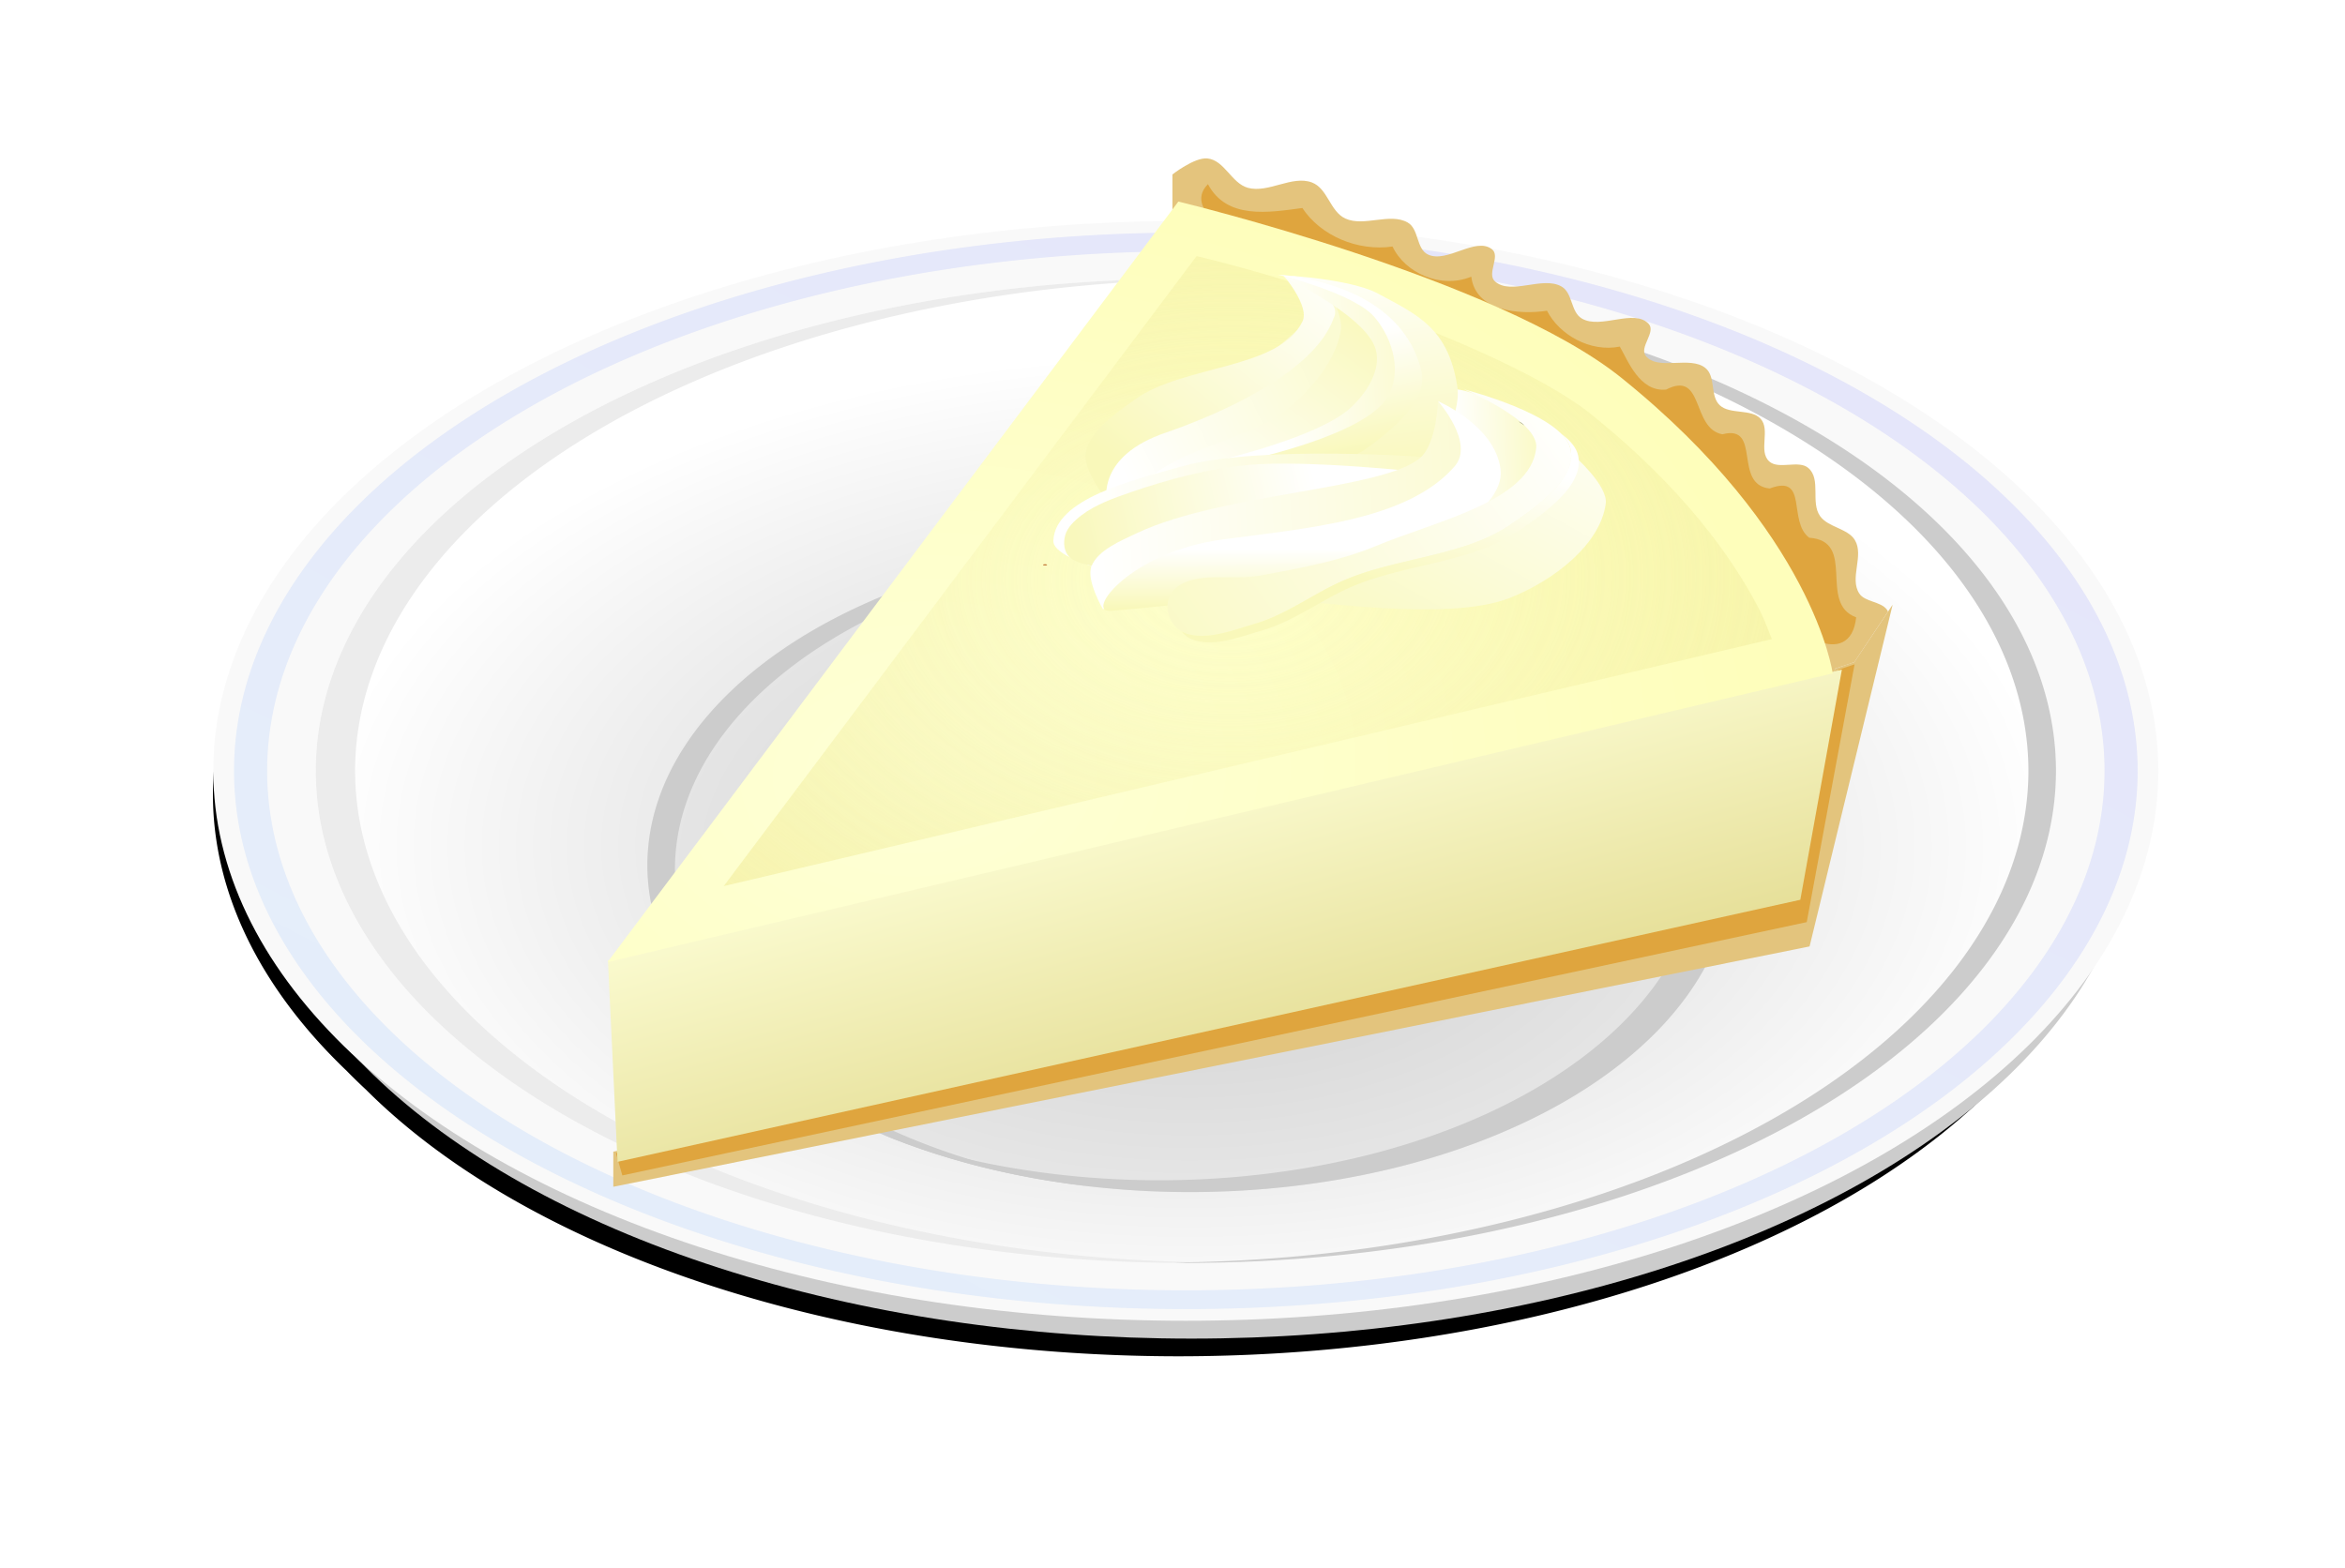 <svg xmlns="http://www.w3.org/2000/svg" xmlns:xlink="http://www.w3.org/1999/xlink" width="279.765" height="187.126" viewBox="0 0 74.021 49.51"><defs><linearGradient id="h"><stop offset="0" stop-color="#fbfbd3"/><stop offset="1" stop-color="#fff"/></linearGradient><linearGradient id="L" y2="152.69" xlink:href="#g" gradientUnits="userSpaceOnUse" x2="-428" y1="263.92" x1="-383" gradientTransform="matrix(-.136 .006 .005 .109 312.345 86.74)"/><linearGradient id="a" y2="25.101" gradientUnits="userSpaceOnUse" x2="336.59" gradientTransform="translate(-24.869 -28.726)" y1="282.29" x1="203.26"><stop offset="0" stop-color="#2a7fff"/><stop offset="1" stop-color="#2a0cff" stop-opacity=".964"/></linearGradient><linearGradient id="n"><stop offset="0" stop-color="#f9f8bb"/><stop offset="1" stop-color="#fff"/></linearGradient><linearGradient id="K" y2="144.22" xlink:href="#n" gradientUnits="userSpaceOnUse" x2="-490.89" y1="313.71" x1="-169.82" gradientTransform="matrix(-.136 .006 .005 .109 312.345 86.74)"/><linearGradient id="J" y2="215.58" xlink:href="#g" gradientUnits="userSpaceOnUse" x2="-254.56" y1="261.13" x1="-252.16" gradientTransform="matrix(-.136 .006 .005 .109 312.345 86.74)"/><linearGradient id="m"><stop offset="0" stop-color="#fbfad2"/><stop offset="1" stop-color="#fff"/></linearGradient><linearGradient id="I" y2="183.79" xlink:href="#m" gradientUnits="userSpaceOnUse" x2="-180.74" y1="183.79" x1="-428.5" gradientTransform="matrix(-.136 .006 .005 .109 312.345 86.74)"/><linearGradient id="l"><stop offset="0" stop-color="#f9f8bd"/><stop offset="1" stop-color="#fff"/></linearGradient><linearGradient xlink:href="#d" id="u" x1="271.487" y1="201.814" x2="262.411" y2="169.246" gradientUnits="userSpaceOnUse" gradientTransform="translate(84.943 -43.793)"/><linearGradient id="d"><stop offset="0" stop-color="#dfd686"/><stop offset="1" stop-color="#fdfed6"/></linearGradient><linearGradient id="H" y2="169.49" xlink:href="#l" gradientUnits="userSpaceOnUse" x2="-320.97" y1="191.74" x1="-170.55" gradientTransform="matrix(-.136 .006 .005 .109 312.345 86.74)"/><linearGradient id="e"><stop offset="0" stop-color="#feffd6"/><stop offset="1" stop-color="#fefebb"/></linearGradient><linearGradient id="k"><stop offset="0" stop-color="#faf9c1"/><stop offset="1" stop-color="#fff"/></linearGradient><linearGradient id="f"><stop offset="0" stop-color="#f1ec9a" stop-opacity="0"/><stop offset="1" stop-color="#f1ec9a"/></linearGradient><linearGradient id="G" y2="162.24" xlink:href="#k" gradientUnits="userSpaceOnUse" x2="-177.95" y1="156.95" x1="-412.08" gradientTransform="matrix(-.136 .006 .005 .109 312.345 86.74)"/><linearGradient id="y" y2="175.32" xlink:href="#g" gradientUnits="userSpaceOnUse" x2="-242.06" y1="47.14" x1="-371.82" gradientTransform="matrix(-.136 .006 .005 .109 312.345 86.74)"/><linearGradient id="g"><stop offset="0" stop-color="#f9f8ba"/><stop offset="1" stop-color="#fff"/></linearGradient><linearGradient id="z" y2="147.25" xlink:href="#h" gradientUnits="userSpaceOnUse" x2="-200.21" y1="98.517" x1="-341.34" gradientTransform="matrix(-.136 .006 .005 .109 312.345 86.74)"/><linearGradient xlink:href="#a" id="p" gradientUnits="userSpaceOnUse" gradientTransform="translate(-24.869 -28.726)" x1="203.26" y1="282.29" x2="336.59" y2="25.101"/><linearGradient id="A" y2=".53" xlink:href="#g" gradientUnits="userSpaceOnUse" x2="-344" y1="139.3" x1="-192.96" gradientTransform="matrix(-.136 .006 .005 .109 312.345 86.74)"/><linearGradient id="B" y2="114.27" xlink:href="#i" gradientUnits="userSpaceOnUse" x2="-300.9" y1="113.21" x1="-384.41" gradientTransform="matrix(-.136 .006 .005 .109 312.345 86.74)"/><linearGradient id="i"><stop offset="0" stop-color="#fbface"/><stop offset="1" stop-color="#fff"/></linearGradient><linearGradient id="C" y2="56.939" xlink:href="#g" gradientUnits="userSpaceOnUse" x2="-339.51" y1="145.92" x1="-357.52" gradientTransform="matrix(-.136 .006 .005 .109 312.345 86.74)"/><linearGradient id="D" y2="78.48" xlink:href="#j" gradientUnits="userSpaceOnUse" x2="-498.07" y1="267.04" x1="-354.03" gradientTransform="matrix(-.136 .006 .005 .109 312.345 86.74)"/><linearGradient id="j"><stop offset="0" stop-color="#fafaca"/><stop offset="1" stop-color="#fff"/></linearGradient><linearGradient id="E" y2="147.72" xlink:href="#g" gradientUnits="userSpaceOnUse" x2="-405.77" y1="147.72" x1="-470.34" gradientTransform="matrix(-.136 .006 .005 .109 312.345 86.74)"/><linearGradient id="F" y2="-9.534" xlink:href="#g" gradientUnits="userSpaceOnUse" x2="-366.53" y1="171.61" x1="-384.53" gradientTransform="matrix(-.136 .006 .005 .109 312.211 86.74)"/><radialGradient xlink:href="#f" id="w" cx="349.823" cy="111.082" fx="349.823" fy="111.082" r="48.224" gradientTransform="matrix(1.183 -.012 .008 .801 -64.994 26.383)" gradientUnits="userSpaceOnUse"/><radialGradient xlink:href="#e" id="v" cx="238.519" cy="179.738" fx="238.519" fy="179.738" r="51.154" gradientTransform="matrix(1.427 -.074 .053 1.009 -26.256 -36.272)" gradientUnits="userSpaceOnUse"/><radialGradient id="c" gradientUnits="userSpaceOnUse" cy="169.02" cx="-134.08" gradientTransform="matrix(7.264 0 0 4.377 1177 -559.64)" r="12.024"><stop offset="0" stop-color="#ccc"/><stop offset="1" stop-color="#e6e6e6"/></radialGradient><radialGradient xlink:href="#c" id="r" gradientUnits="userSpaceOnUse" gradientTransform="matrix(7.264 0 0 4.377 1177 -559.64)" cx="-134.08" cy="169.02" r="12.024"/><radialGradient id="b" gradientUnits="userSpaceOnUse" cy="169.86" cx="-134.08" gradientTransform="matrix(7.264 0 0 4.109 1177 -520.88)" r="19.291"><stop offset="0" stop-color="#ccc"/><stop offset="1" stop-color="#fff"/></radialGradient><radialGradient xlink:href="#b" id="q" gradientUnits="userSpaceOnUse" gradientTransform="matrix(7.264 0 0 4.109 1177 -520.88)" cx="-134.08" cy="169.86" r="19.291"/><filter id="x" x="-.069" width="1.138" y="-.115" height="1.23" color-interpolation-filters="sRGB"><feGaussianBlur stdDeviation="2.523"/></filter><filter id="t" x="-.017" width="1.034" y="-.042" height="1.083" color-interpolation-filters="sRGB"><feGaussianBlur stdDeviation=".727"/></filter><filter id="s" x="-.031" width="1.061" y="-.044" height="1.087" color-interpolation-filters="sRGB"><feGaussianBlur stdDeviation=".698"/></filter><filter id="o" height="1.099" width="1.057" y="-.049" x="-.028" color-interpolation-filters="sRGB"><feGaussianBlur stdDeviation=".509"/></filter></defs><g fill-rule="evenodd"><path d="M-134.16 154.73a21.561 12.195 0 00-21.561 12.195 21.561 12.195 0 003.02 6.195 20.943 11.701 0 00.005.006 21.561 12.195 0 00.415.403 20.943 11.701 0 0018.244 5.986 20.943 11.701 0 0020.039-8.314 21.561 12.195 0 001.398-4.276 21.561 12.195 0 00-21.561-12.195z" transform="matrix(1.405 0 0 1.406 225.509 -209.577)" filter="url(#o)"/><g transform="translate(-2.242 -7.993) scale(.196)"><ellipse rx="152.13" ry="84.997" cy="171.41" cx="203.31" fill="#ccc"/><ellipse rx="156.62" ry="88.584" cy="164.95" cx="202.41" fill="#f9f9f9"/><path d="M202.41 78.249A153.28 86.699 0 0049.13 164.95a153.28 86.699 0 00153.28 86.7 153.28 86.699 0 00153.29-86.7 153.28 86.699 0 00-153.29-86.701zm0 3.016a147.95 83.684 0 01147.96 83.685 147.95 83.684 0 01-147.96 83.68 147.95 83.684 0 01-147.95-83.68 147.95 83.684 0 01147.95-83.685z" opacity=".1" fill="url(#p)"/><ellipse rx="140.13" ry="79.259" cy="164.95" cx="202.41" fill="url(#q)"/><ellipse rx="87.34" ry="52.628" cy="180.17" cx="203.05" fill="url(#r)"/><path d="M203.05 127.54a87.34 52.628 0 00-87.352 52.621 87.34 52.628 0 0070.824 51.657 87.34 52.628 0 01-66.383-51.018 87.34 52.628 0 0187.338-52.636 87.34 52.628 0 0116.528.979 87.34 52.628 0 00-20.955-1.603z" fill="#ccc"/><path d="M247.86 135.08a87.34 52.628 0 0137.512 43.187 87.34 52.628 0 01-87.338 52.636 87.34 52.628 0 01-44.804-7.52 87.34 52.628 0 0049.826 9.421 87.34 52.628 0 0087.338-52.636 87.34 52.628 0 00-42.534-45.088z" fill="#ccc"/><path d="M202.42 85.689a140.13 79.259 0 00-140.13 79.265 140.13 79.259 0 00140.13 79.251 140.13 79.259 0 003.717-.073 140.13 79.259 0 01-137.51-79.18 140.13 79.259 0 01136.41-79.194 140.13 79.259 0 00-2.625-.072z" fill="#ececec"/><path d="M202.42 85.689a140.13 79.259 0 00-2.61.058 140.13 79.259 0 01138.3 79.21 140.13 79.259 0 01-137.52 79.193 140.13 79.259 0 001.83.058 140.13 79.259 0 00140.13-79.25A140.13 79.259 0 00202.42 85.69z" fill="#ccc"/></g></g><path d="M38.108 5.002c-.408-.038-1.1.506-1.1.506V6.94l2.14 1.503c.75.206 1.712.488 3.003.917 2.94.975 6.376 2.41 7.986 3.705 2.88 2.32 4.408 4.482 5.224 6.027.246.466.325.725.455 1.053l-.009.002 2.008 1.41.112-.449.605-.201 1.064-1.598c-.012-.022-.023-.047-.037-.065-.196-.259-.694-.236-.87-.506-.317-.483.156-1.191-.138-1.685-.22-.37-.852-.404-1.1-.759-.306-.435.039-1.157-.367-1.516-.302-.268-.94.061-1.238-.211-.352-.323.048-1.001-.275-1.349-.295-.318-.962-.126-1.283-.421-.321-.295-.117-.904-.458-1.18-.481-.39-1.499.095-1.88-.379-.218-.272.329-.753.092-1.011-.455-.496-1.512.178-2.108-.169-.358-.208-.283-.802-.642-1.011-.596-.347-1.61.291-2.108-.168-.26-.24.19-.794-.092-1.012-.517-.399-1.417.453-2.017.169-.377-.18-.28-.805-.641-1.011-.56-.32-1.383.146-1.97-.127-.485-.225-.553-.95-1.055-1.138-.625-.234-1.37.345-2.017.17-.522-.143-.742-.878-1.284-.928z" fill="#e4c47d" fill-rule="evenodd"/><path d="M347.805 78.23c-2.316 2.33 3.201 5.055 5.08 5.54 16.756 4.466 34.686 12.433 42.564 28.953.638 3.03 6.013 6.205 6.487 1.69-3.222-1.197.09-6.364-3.92-6.651-1.82-1.375-.042-5.35-3.303-4.112-3.091-.323-.63-5.394-3.951-4.527-2.603-.488-1.498-5.377-4.694-3.736-2.222.228-3.212-2.471-3.87-3.588-2.465.492-5.048-.979-6.08-2.996-2.298.349-5.968.058-6.321-2.846-2.562 1.056-5.56-.333-6.576-2.518-2.936.427-6.032-.93-7.53-3.216-2.817.373-6.306.983-7.886-1.993z" fill="#dfa53e" fill-rule="evenodd" filter="url(#s)" transform="matrix(.378 0 0 .378 -93.341 -23.757)"/><path d="M19.359 36.36l36.753-7.992 1.815-7.26.605-.202 1.21-1.815-2.622 10.79-37.761 7.588z" fill="#e3c47d" fill-rule="evenodd"/><path d="M401.803 118.338l-1.326.441L397.14 138l-98.77 21.156.532 1.869 98.906-21.156z" fill="#dfa53e" fill-rule="evenodd" filter="url(#t)" transform="matrix(.378 0 0 .378 -93.341 -23.757)"/><path d="M297.701 143.072l.801 16.818L397.273 138l3.47-19.22z" fill="url(#u)" fill-rule="evenodd" transform="matrix(.378 0 0 .378 -93.341 -23.757)"/><path d="M297.667 143.206l102.309-24.118s-1.58-11.747-17.644-24.68c-10.34-8.323-36.998-14.723-36.998-14.723z" fill="url(#v)" fill-rule="evenodd" transform="matrix(.378 0 0 .378 -93.341 -23.757)"/><path d="M346.857 84.236L307.37 136.86l87.52-20.63c-.346-.867-.554-1.554-1.205-2.788-2.16-4.09-6.205-9.815-13.83-15.955-4.263-3.431-13.359-7.227-21.143-9.81-6.453-2.141-10.133-3.01-11.854-3.44z" opacity=".77" fill="url(#w)" fill-rule="evenodd" filter="url(#x)" transform="matrix(.378 0 0 .378 -93.341 -23.757)"/><g transform="matrix(.378 0 0 .378 -93.341 -23.757)"><ellipse rx=".169" ry=".039" cy="110.022" cx="334.203" fill="#a40" fill-rule="evenodd"/><path d="M341.344 102.29l3.853 2.433 16.228-6.15 2.85-7.295-5.781-3.677-11.518 10.047z" fill="url(#y)"/><path d="M357.973 87.219s1.109 2.104.933 3.197c-.377 2.342-2.11 4.561-4.117 6.31-3.169 2.76-8.44 3.224-11.84 6.014-.428.352-.514 1.41-.514 1.41l-3.008.422-.794-3.319s14.974-8.465 15.403-8.541c.43-.077 3.937-5.493 3.937-5.493z" fill="url(#z)"/><path d="M339.358 104.633s-2.028-2.57-1.76-3.97c.349-1.82 2.406-3.227 4.127-4.46 4.023-2.886 12.05-2.482 13.978-6.513.614-1.283-1.61-3.861-1.61-3.861s5.26 1.686 4.194 3.631c-1.64 4.535-9.517 7.98-13.99 9.52-5.78 1.95-4.94 5.653-4.94 5.653z" fill="url(#A)"/><path d="M354.108 85.981s6.893 3.216 7.704 6.04c.48 1.673-.694 3.61-2.127 4.918-2.666 2.43-10.814 4.32-10.814 4.32l2.018 1.873s9.747-2.066 12.823-4.98c1.96-1.858 3.688-4.768 2.546-6.981-1.76-3.407-12.15-5.19-12.15-5.19z" fill="url(#B)"/><path d="M351.527 101.207c.283-.128 9.28-2.04 11.23-5.12 1.287-2.032.543-4.861-1.016-6.72-1.716-2.049-8.083-3.577-8.083-3.577s5.995.519 8.366 1.83c2.613 1.442 5.604 6.17 5.604 6.17l-2.494 5.546-11.307 3.388z" fill="url(#C)"/><path d="M355.608 113.146c.396-.263 12.163 1.719 17.408-.357 3.778-1.496 7.57-4.53 8.008-7.876.197-1.505-2.62-3.973-2.62-3.973L371 106.104l-14.336 5.524z" fill="url(#D)"/><path d="M368.603 104.502l4.36.85 3.978-4.57-2.002-2.919s-3.573-1.76-5.535-2.333c-.476-.14-1.489-.262-1.489-.262z" fill="url(#E)"/><path d="M366.357 102.34l-9.89-.432s3.259-.66 4.473-1.527c2.35-1.678 5.282-4.122 4.682-6.567-1.963-7.993-12.818-8.051-12.818-8.051s6.625.212 9.22 1.618c3.249 1.759 5.863 2.839 6.613 7.804.366 2.427-2.28 7.155-2.28 7.155z" fill="url(#F)"/><path d="M338.379 110.227s-3.536-1.016-3.484-2.217c.15-3.494 6.547-5.035 10.678-6.194 6.651-1.867 21.005-.751 21.005-.751l-7.87 4.51z" fill="url(#G)"/><path d="M365.913 102.307s-9.827-1.077-14.725-.624c-3.383.313-6.697 1.202-9.843 2.284-1.45.498-2.947 1.04-4.094 1.914-.604.461-1.193 1.029-1.367 1.68-.163.61-.118 1.358.369 1.834.69.673 3.066.906 3.066.906z" fill="url(#H)"/><path d="M339.037 113.724s-1.435-2.424-.95-3.6c.537-1.308 2.354-2.078 3.84-2.772 7.198-3.36 20.627-3.58 23.643-6.302 1.355-1.223 1.448-4.747 1.448-4.747l3.006 2.817 1.335 4.162z" fill="url(#I)"/><path d="M367.02 96.361s4.795 2.026 5.223 5.726c.2 1.737-1.542 3.492-3.256 4.596-8.001 5.15-21.914 6.567-29.296 7.187-2.213.186 1.624-4.933 9.32-5.961 7.102-.95 15.486-1.592 19.4-6.116 1.698-1.961-1.391-5.432-1.391-5.432z" fill="url(#J)"/><path d="M369.193 95.376s6.256 2.576 6.023 4.887c-.449 4.458-8.423 6.116-13.394 8.194-3.009 1.257-6.38 1.86-9.673 2.47-2.2.407-4.88-.313-6.69.785-.672.407-1.063 1.175-1.04 1.845.028.815.515 1.786 1.419 2.145 1.76.698 4.008-.2 5.877-.75 2.839-.834 5.076-2.682 7.78-3.776 4.336-1.754 9.729-1.93 13.459-4.436 2.434-1.634 5.71-3.97 5.116-6.44-.684-2.851-8.877-4.924-8.877-4.924z" fill="url(#K)"/><path d="M373.743 98.051c.164.075.327.18.487.334a5.117 5.117 0 00-.487-.334z" fill="#0e0c0a"/><path d="M377.304 99.07c.723.544 1.249 1.14 1.401 1.775.593 2.469-2.682 4.805-5.116 6.44-3.73 2.505-9.123 2.681-13.458 4.435-2.704 1.094-4.942 2.942-7.781 3.777-1.869.55-4.117 1.447-5.877.75a2.092 2.092 0 01-.865-.656 1.955 1.955 0 00.23.11 3.341 3.341 0 00.548.165 3.987 3.987 0 00.487.073c.18.016.362.02.546.017.184-.004.37-.018.559-.04.125-.014.25-.03.377-.051.253-.041.507-.094.761-.154a17.24 17.24 0 001.14-.311c.5-.15.991-.31 1.458-.447a11.388 11.388 0 00.784-.26c.256-.095.508-.197.757-.305.497-.216.98-.456 1.456-.709.317-.168.631-.342.944-.518 1.096-.615 2.18-1.255 3.339-1.772a19.432 19.432 0 011.326-.525 24.066 24.066 0 011.275-.41c.431-.127.868-.245 1.308-.359 1.76-.453 3.573-.822 5.296-1.313.431-.122.856-.253 1.273-.394.279-.094.553-.192.824-.297a16.634 16.634 0 001.186-.513c.257-.124.508-.255.754-.394.245-.14.485-.287.718-.444.608-.408 1.27-.86 1.91-1.348a21.4 21.4 0 00.475-.372c1.015-.82 1.927-1.726 2.419-2.68a3.9 3.9 0 00.196-.444 3.33 3.33 0 00.13-.45 2.605 2.605 0 00-.013-1.145c-.012-.051-.027-.101-.044-.151-.004-.014-.01-.027-.015-.04a2.012 2.012 0 00-.136-.301 2.447 2.447 0 00-.075-.128l-.008-.014a3.07 3.07 0 00-.343-.444l-.011-.012a4.357 4.357 0 00-.135-.14z" fill="url(#L)"/></g></svg>
